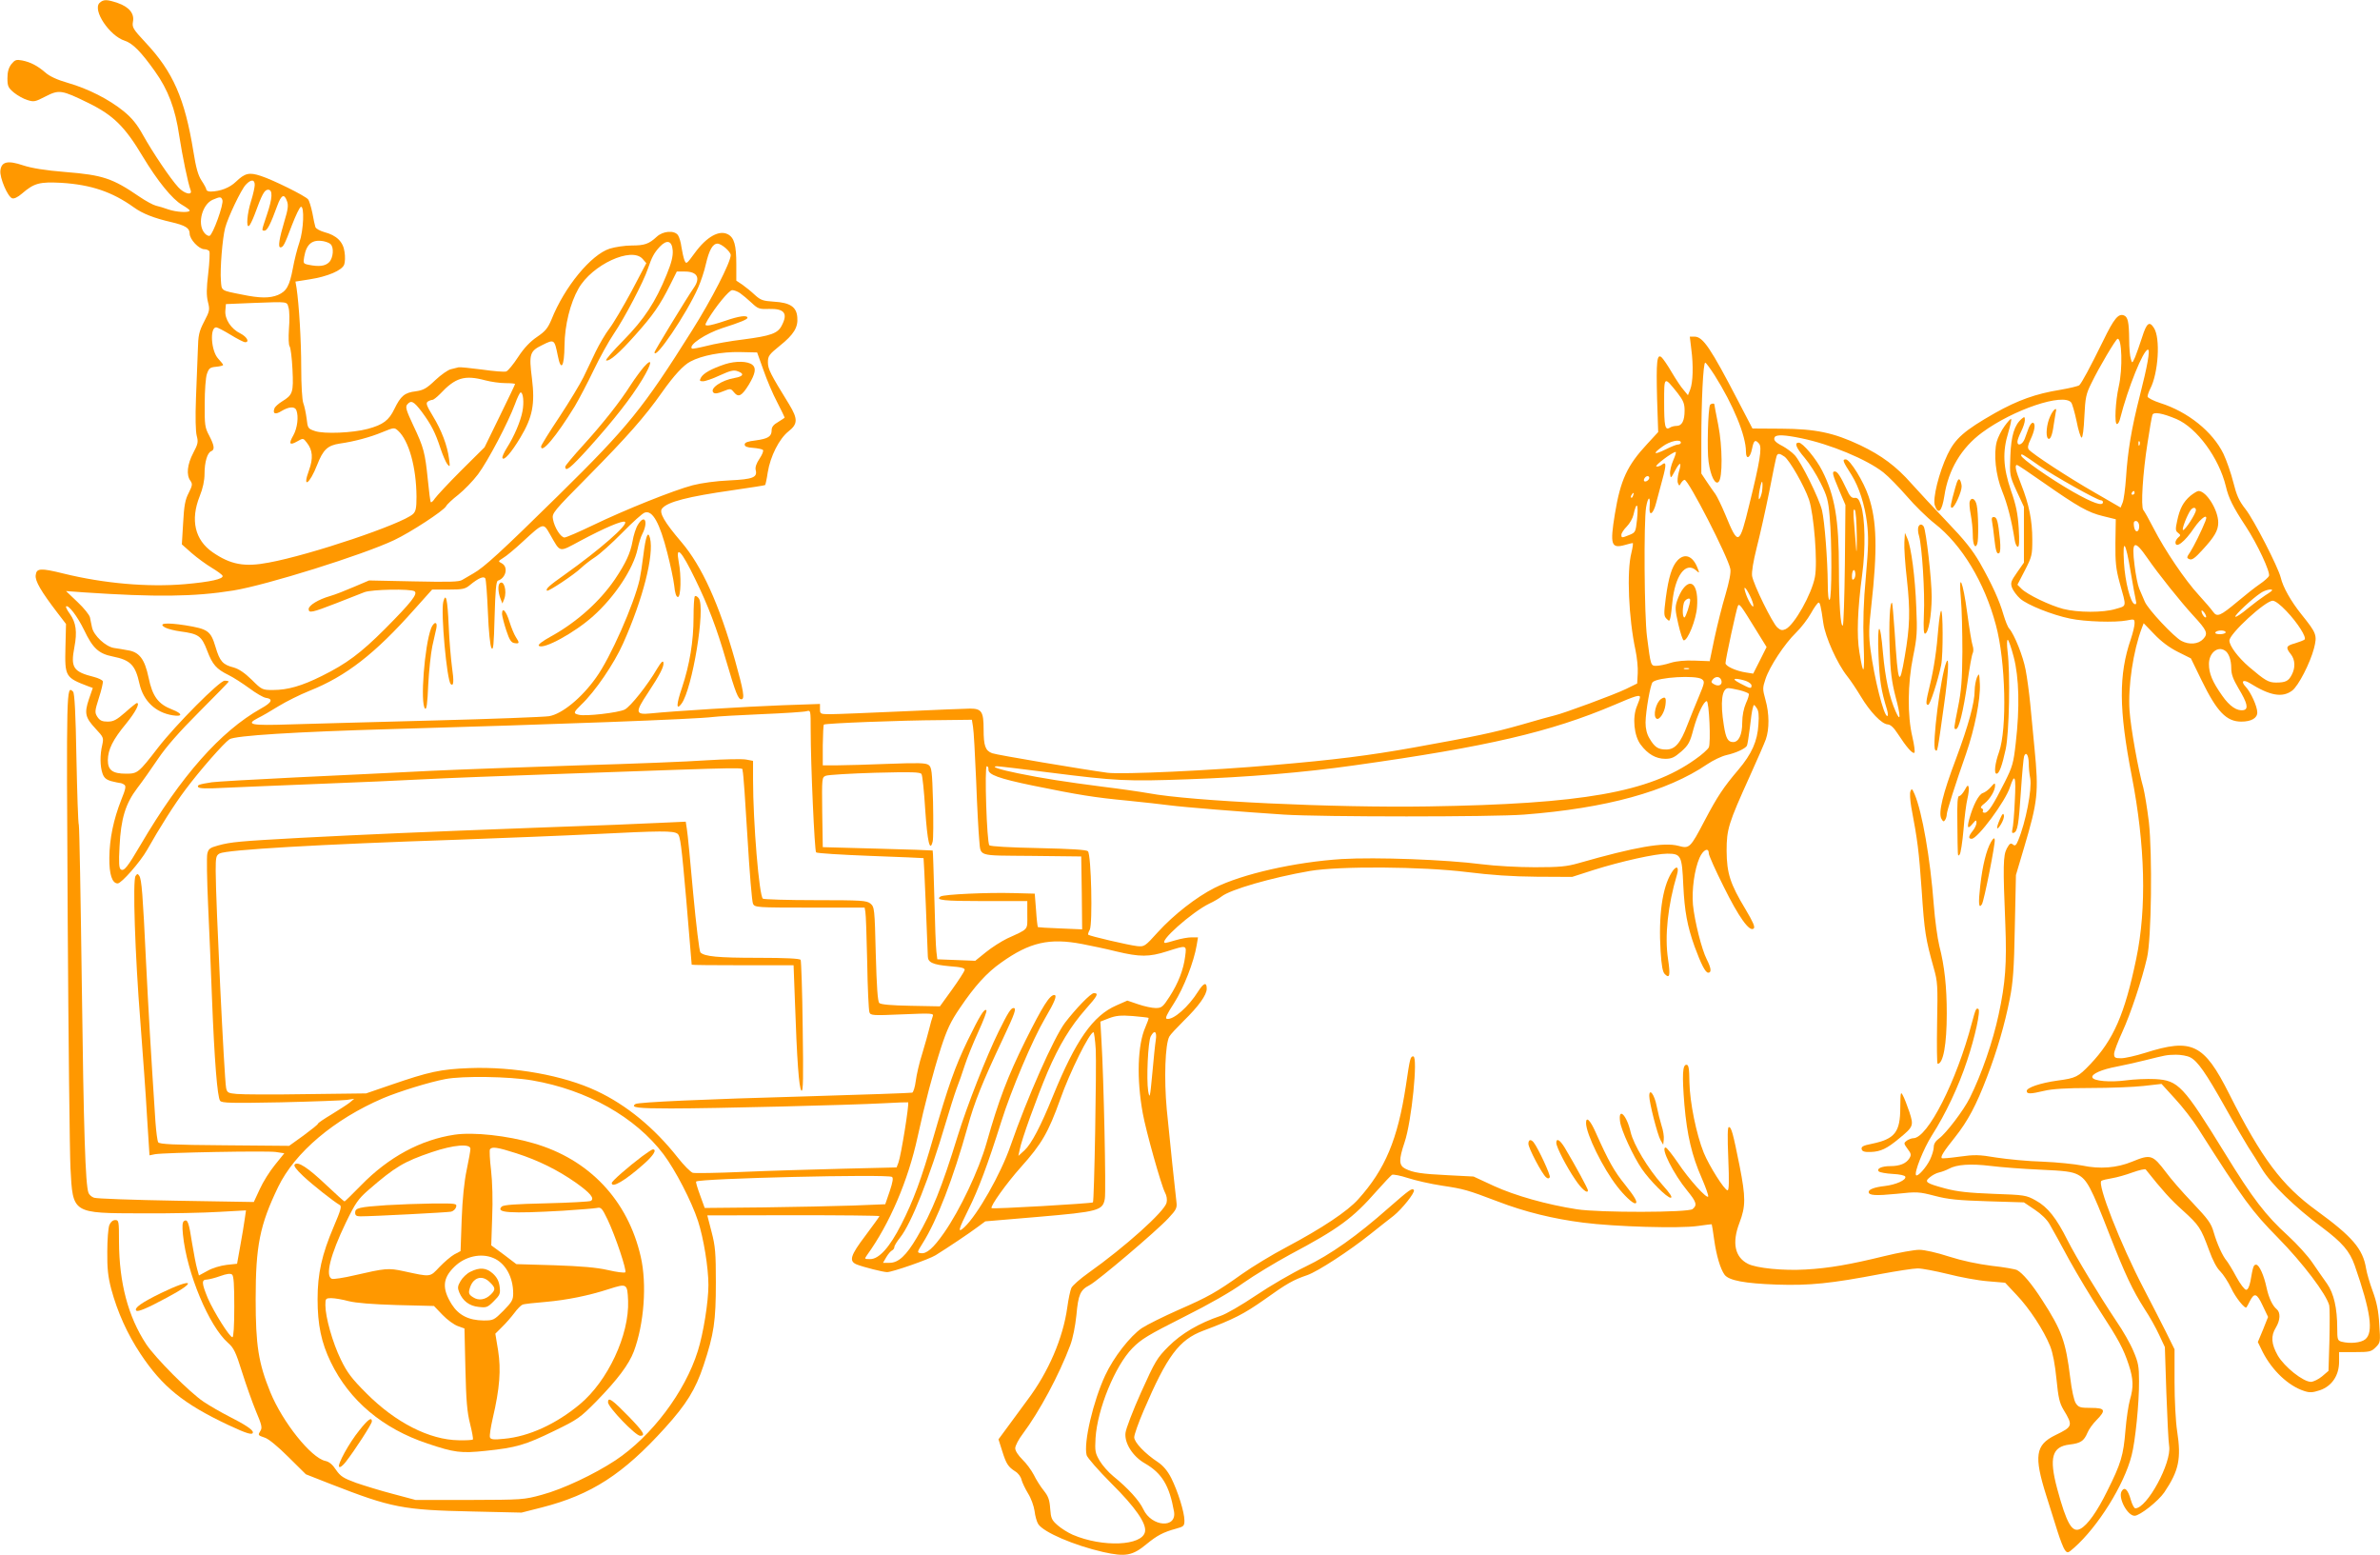 <?xml version="1.0" standalone="no"?>
<!DOCTYPE svg PUBLIC "-//W3C//DTD SVG 20010904//EN"
 "http://www.w3.org/TR/2001/REC-SVG-20010904/DTD/svg10.dtd">
<svg version="1.0" xmlns="http://www.w3.org/2000/svg"
 width="1280pt" height="836pt" viewBox="0 0 1280 836"
 preserveAspectRatio="xMidYMid meet">
<g transform="translate(0,836) scale(0.1,-0.1)"
fill="#ff9800" stroke="none">
<path d="M535 8344 c-38 -39 54 -177 136 -203 43 -14 88 -60 162 -164 71 -99
110 -202 131 -347 17 -110 47 -255 61 -292 12 -31 -33 -21 -66 15 -41 44 -137
186 -190 281 -32 58 -60 92 -104 128 -79 64 -191 121 -299 152 -59 17 -100 36
-122 56 -43 37 -80 56 -125 65 -32 6 -39 3 -58 -20 -15 -20 -21 -42 -21 -76 0
-42 4 -51 35 -77 20 -16 52 -34 73 -40 34 -11 42 -9 96 19 74 38 87 36 232
-35 134 -66 196 -127 292 -288 79 -131 159 -230 212 -260 22 -13 40 -26 40
-30 0 -13 -72 -9 -115 6 -22 8 -52 17 -66 20 -14 3 -55 25 -90 49 -143 98
-196 116 -396 132 -112 9 -183 21 -229 36 -83 28 -117 20 -122 -29 -4 -38 39
-139 63 -148 10 -4 30 5 53 25 66 57 95 64 212 58 159 -10 273 -48 390 -132
47 -34 109 -58 200 -79 77 -18 100 -32 100 -62 0 -31 50 -84 79 -84 11 0 23
-5 27 -11 3 -6 1 -59 -6 -118 -10 -83 -10 -119 -2 -153 11 -43 10 -50 -20
-107 -28 -54 -32 -73 -34 -154 -2 -50 -6 -166 -10 -257 -4 -105 -2 -179 4
-203 9 -33 7 -44 -19 -93 -32 -61 -38 -118 -15 -149 12 -17 11 -25 -9 -65 -19
-36 -25 -68 -30 -161 l-7 -116 53 -47 c30 -26 78 -61 108 -79 30 -18 56 -37
58 -43 6 -17 -66 -33 -203 -45 -200 -17 -436 4 -652 57 -125 31 -146 29 -150
-9 -4 -31 29 -87 117 -202 l46 -60 -3 -124 c-4 -160 -1 -164 125 -212 l22 -8
-21 -61 c-25 -75 -20 -98 37 -159 42 -45 43 -48 35 -86 -13 -54 -12 -115 1
-153 8 -24 20 -34 47 -42 21 -5 42 -10 47 -10 6 0 16 -4 23 -9 11 -7 8 -23
-16 -82 -41 -104 -63 -208 -64 -311 -1 -89 15 -138 45 -138 20 0 121 115 158
180 66 117 147 246 207 325 76 102 206 250 236 270 30 20 353 40 876 55 877
25 1634 53 1725 65 22 3 139 10 260 15 121 5 230 12 243 16 22 6 22 6 22 -102
0 -186 21 -649 29 -657 5 -5 136 -13 292 -19 156 -6 285 -11 286 -12 2 -2 22
-477 23 -528 0 -33 28 -45 115 -53 67 -5 85 -10 83 -21 -2 -8 -32 -55 -68
-105 l-65 -90 -157 3 c-107 2 -161 7 -169 15 -9 9 -14 87 -19 264 -6 246 -7
252 -29 271 -21 16 -46 18 -295 18 -149 0 -277 4 -283 8 -20 13 -53 409 -53
641 l0 100 -37 7 c-21 4 -116 2 -213 -4 -96 -7 -402 -19 -680 -27 -278 -9
-642 -22 -810 -30 -168 -9 -492 -24 -720 -35 -228 -11 -431 -23 -450 -26 -70
-11 -81 -15 -74 -26 5 -8 46 -9 138 -4 72 3 300 13 506 21 206 8 463 19 570
25 107 6 452 19 765 30 1049 37 941 35 949 15 4 -10 15 -171 26 -357 11 -186
24 -347 30 -358 10 -19 21 -20 305 -20 l295 0 4 -22 c3 -13 7 -135 10 -273 2
-137 8 -258 12 -268 6 -17 18 -18 177 -11 165 7 170 6 163 -12 -4 -10 -12 -39
-18 -64 -6 -25 -23 -85 -38 -135 -16 -49 -31 -116 -35 -148 -4 -32 -13 -60
-19 -62 -6 -2 -263 -11 -571 -20 -544 -15 -901 -31 -917 -41 -30 -19 12 -24
190 -24 231 0 958 18 1145 28 71 4 130 6 131 5 7 -8 -38 -286 -52 -324 l-10
-26 -289 -7 c-158 -4 -400 -11 -537 -17 -137 -6 -258 -8 -270 -5 -12 4 -48 40
-81 82 -126 160 -276 283 -436 358 -178 84 -446 132 -684 123 -155 -6 -216
-19 -425 -91 l-131 -45 -322 -4 c-177 -3 -345 -2 -374 1 -46 4 -52 7 -57 33
-10 50 -56 1012 -56 1166 0 74 2 83 21 94 38 20 530 49 1279 74 245 9 576 22
735 30 359 18 426 19 449 2 15 -11 21 -62 47 -357 16 -190 29 -346 29 -347 0
-2 123 -3 274 -3 l274 0 7 -187 c11 -324 22 -474 35 -487 10 -8 11 66 7 340
-2 194 -8 357 -11 363 -5 7 -79 11 -229 11 -217 0 -288 7 -310 29 -6 6 -23
147 -39 318 -15 169 -30 325 -34 346 l-6 39 -132 -6 c-72 -4 -369 -16 -661
-26 -640 -24 -911 -36 -1280 -55 -328 -18 -373 -22 -442 -41 -44 -12 -52 -18
-58 -44 -4 -16 -2 -139 4 -272 6 -134 16 -360 21 -503 13 -335 29 -536 44
-554 9 -12 62 -13 326 -8 173 4 333 10 355 13 l40 6 -25 -21 c-14 -11 -58 -39
-97 -63 -40 -24 -73 -46 -73 -50 0 -4 -35 -32 -77 -63 l-78 -56 -348 3 c-277
2 -349 6 -356 16 -5 8 -11 57 -15 110 -26 397 -37 588 -51 867 -17 357 -23
436 -36 456 -8 12 -11 12 -20 -1 -16 -23 -3 -422 26 -785 13 -171 30 -401 36
-513 l13 -204 30 6 c53 9 600 19 649 12 l46 -7 -50 -62 c-28 -34 -65 -93 -82
-131 l-32 -69 -418 7 c-229 4 -428 11 -441 16 -13 4 -26 16 -30 26 -17 44 -26
337 -36 1119 -6 462 -13 848 -16 859 -4 10 -9 173 -13 362 -4 239 -10 347 -18
355 -36 36 -36 32 -29 -1210 4 -663 11 -1271 15 -1351 13 -247 7 -243 386
-244 149 -1 335 3 414 8 l144 8 -7 -48 c-4 -27 -14 -92 -24 -144 l-17 -95 -56
-6 c-33 -4 -77 -17 -103 -32 l-46 -25 -10 36 c-6 21 -18 83 -27 138 -17 111
-24 131 -43 119 -9 -6 -11 -26 -6 -74 21 -207 140 -491 242 -581 31 -27 42
-49 76 -158 22 -70 56 -165 75 -211 29 -68 34 -87 25 -102 -16 -26 -16 -26 22
-39 20 -6 71 -48 127 -104 l94 -93 135 -53 c326 -127 386 -139 760 -147 l265
-6 110 28 c265 68 436 178 662 428 114 126 164 206 207 336 56 169 66 237 66
446 0 158 -3 195 -23 271 l-23 89 463 1 c255 0 463 -2 463 -5 0 -2 -34 -49
-75 -104 -82 -108 -91 -138 -47 -156 36 -14 142 -41 163 -41 28 0 226 69 261
91 66 41 184 120 225 151 l42 31 283 24 c327 28 349 34 360 98 7 40 -6 651
-18 846 l-6 106 46 18 c37 14 63 17 128 12 44 -4 83 -8 85 -10 2 -2 -6 -25
-17 -50 -42 -95 -48 -277 -14 -463 17 -95 98 -383 119 -425 10 -18 13 -39 9
-56 -12 -48 -224 -238 -420 -377 -45 -32 -86 -68 -92 -81 -6 -13 -16 -60 -22
-105 -23 -165 -101 -347 -214 -497 -40 -54 -91 -124 -114 -155 l-42 -57 20
-63 c22 -70 32 -85 71 -110 15 -9 30 -29 33 -45 4 -15 20 -48 35 -73 16 -25
31 -67 35 -94 3 -27 12 -59 20 -71 29 -44 192 -114 349 -150 121 -27 158 -20
235 44 55 45 89 63 155 81 44 12 47 15 47 45 0 44 -35 156 -71 228 -20 39 -43
66 -71 85 -70 46 -128 107 -128 134 0 14 23 79 51 144 126 294 190 380 320
429 165 62 219 90 330 168 120 86 154 105 230 131 57 20 226 130 341 222 48
38 103 82 123 97 45 36 117 126 109 138 -8 14 -24 2 -135 -95 -172 -152 -313
-252 -449 -317 -69 -33 -188 -102 -265 -154 -77 -52 -162 -101 -190 -110 -116
-39 -211 -95 -280 -164 -63 -63 -72 -79 -148 -247 -44 -98 -82 -197 -84 -219
-6 -54 39 -126 104 -163 92 -53 132 -119 157 -259 16 -93 -121 -83 -165 12
-22 47 -82 113 -162 178 -26 21 -59 59 -73 83 -24 41 -26 52 -22 122 10 156
105 388 198 483 48 49 85 71 275 167 140 70 257 137 322 184 57 40 169 108
250 152 262 139 339 196 466 341 39 44 76 83 83 88 7 4 46 -4 86 -17 40 -13
123 -32 183 -41 120 -18 136 -23 300 -85 145 -56 301 -94 460 -114 171 -22
518 -32 615 -18 41 6 75 10 76 9 1 -1 7 -38 13 -82 12 -87 34 -159 56 -189 23
-31 109 -47 280 -53 178 -6 293 6 560 57 86 16 176 30 199 30 23 0 95 -14 161
-30 66 -17 163 -35 215 -39 l94 -8 61 -65 c69 -72 147 -191 181 -276 15 -38
26 -98 34 -177 10 -100 16 -128 38 -165 52 -86 50 -91 -45 -137 -106 -52 -115
-112 -48 -324 20 -63 47 -150 61 -194 14 -44 31 -88 39 -99 14 -18 16 -18 50
12 128 113 269 338 309 496 20 75 41 284 40 401 0 78 -4 99 -30 160 -16 39
-57 111 -91 160 -94 141 -218 346 -264 437 -59 118 -106 178 -170 213 -52 29
-59 30 -229 36 -133 5 -194 12 -255 28 -108 29 -117 36 -86 61 13 11 35 23 50
26 14 3 38 12 53 20 42 23 116 28 224 15 55 -7 174 -16 265 -20 137 -6 173
-11 204 -27 49 -26 71 -66 171 -324 85 -216 122 -295 189 -400 26 -39 60 -100
77 -137 l31 -66 8 -246 c5 -135 11 -264 15 -286 14 -90 -119 -335 -182 -335
-6 0 -17 20 -24 45 -16 57 -34 74 -50 46 -19 -36 32 -131 70 -131 28 0 127 78
160 126 78 116 92 180 69 329 -8 50 -14 169 -14 265 l0 175 -47 95 c-26 52
-79 155 -117 228 -128 245 -254 568 -229 583 6 4 32 10 57 14 25 4 75 18 110
31 36 13 68 20 71 16 91 -114 132 -160 199 -220 89 -81 97 -93 142 -215 19
-53 41 -95 60 -113 16 -16 42 -56 58 -89 24 -52 76 -116 83 -104 2 2 10 17 18
33 24 47 38 43 69 -24 l29 -61 -27 -68 -28 -67 27 -55 c51 -99 138 -181 222
-208 30 -10 45 -9 85 4 64 22 103 79 103 154 l0 51 85 0 c79 0 88 2 112 26 25
25 26 28 19 124 -4 72 -14 120 -35 177 -16 43 -32 98 -36 123 -17 105 -74 171
-265 310 -189 137 -296 281 -472 630 -135 268 -199 299 -451 219 -51 -16 -109
-29 -129 -29 -33 0 -38 3 -38 24 0 12 20 65 44 117 44 96 106 281 133 399 24
102 29 558 10 730 -9 74 -23 158 -30 185 -27 93 -68 324 -74 414 -9 131 20
322 66 444 l10 26 57 -59 c38 -40 81 -72 127 -95 l70 -35 58 -119 c82 -168
133 -221 213 -221 54 0 86 19 86 49 0 33 -35 109 -62 138 -28 29 -15 42 20 21
110 -69 177 -81 230 -41 33 25 96 147 117 227 18 71 14 81 -67 182 -57 71
-100 147 -112 199 -14 56 -144 310 -189 367 -36 46 -48 74 -66 145 -12 48 -36
117 -53 153 -58 119 -191 226 -340 273 -37 12 -68 28 -68 35 0 7 6 25 14 41
44 84 56 274 20 328 -24 38 -39 27 -63 -49 -13 -40 -30 -89 -38 -108 -16 -35
-16 -35 -23 -10 -5 14 -9 61 -9 105 -1 93 -7 121 -28 129 -30 12 -54 -17 -112
-137 -71 -144 -114 -224 -128 -238 -5 -5 -51 -16 -103 -25 -131 -21 -228 -56
-351 -125 -165 -94 -214 -137 -255 -223 -46 -96 -81 -238 -68 -274 18 -52 38
-32 51 51 21 141 92 260 204 342 167 123 435 213 478 161 6 -7 19 -53 29 -100
9 -48 22 -88 27 -89 6 -1 12 45 15 113 5 103 9 122 38 180 42 87 130 234 140
238 24 8 29 -160 7 -256 -18 -80 -24 -201 -10 -202 6 -1 14 13 18 32 41 161
124 368 149 368 13 0 -3 -88 -43 -245 -46 -180 -66 -302 -75 -444 -4 -58 -12
-118 -18 -133 l-11 -27 -140 81 c-140 80 -334 207 -354 231 -7 10 -5 24 9 53
23 48 29 86 14 91 -6 2 -16 -10 -23 -27 -6 -16 -16 -43 -22 -60 -12 -31 -39
-41 -39 -15 0 9 9 33 20 55 11 22 20 49 20 61 0 18 -2 20 -16 8 -40 -33 -58
-92 -62 -200 -4 -105 -4 -106 34 -190 l39 -84 0 -150 0 -150 -37 -53 c-33 -47
-36 -56 -27 -82 6 -16 26 -43 44 -59 39 -34 171 -87 268 -107 80 -17 243 -22
305 -10 40 8 42 8 42 -16 0 -14 -9 -51 -20 -84 -66 -192 -65 -377 5 -737 72
-371 81 -710 24 -982 -62 -298 -122 -436 -248 -568 -64 -67 -76 -74 -175 -87
-93 -13 -166 -38 -166 -56 0 -17 19 -17 95 1 41 10 119 15 248 15 103 0 231 5
285 11 l97 11 72 -79 c40 -43 96 -115 125 -161 245 -385 289 -445 429 -587
133 -135 261 -304 276 -364 3 -13 3 -97 1 -188 l-5 -164 -34 -29 c-19 -16 -46
-29 -60 -30 -42 0 -143 80 -179 142 -35 62 -38 105 -10 150 24 40 26 81 4 99
-22 18 -42 60 -54 115 -14 67 -40 124 -56 124 -14 0 -17 -9 -31 -90 -6 -29
-14 -45 -23 -45 -8 0 -32 31 -53 70 -20 38 -44 76 -51 85 -22 25 -52 91 -70
153 -14 50 -30 71 -115 161 -55 57 -118 130 -142 163 -72 95 -82 98 -182 57
-82 -34 -174 -41 -268 -21 -41 8 -137 18 -214 21 -77 2 -189 13 -248 22 -94
16 -119 16 -198 5 -50 -7 -93 -11 -96 -8 -7 8 10 36 71 112 69 87 114 171 172
323 55 144 96 284 123 422 17 85 23 157 27 385 l6 280 43 145 c75 252 80 298
57 535 -7 72 -17 180 -23 240 -6 61 -17 143 -25 184 -13 71 -60 189 -88 221
-8 8 -21 42 -31 75 -22 77 -62 164 -127 279 -40 69 -82 122 -178 222 -69 72
-154 164 -190 204 -81 92 -160 151 -275 206 -144 68 -241 88 -425 89 l-155 1
-75 144 c-150 289 -191 350 -237 350 l-25 0 8 -67 c12 -89 9 -180 -6 -218
l-12 -30 -23 28 c-14 15 -42 58 -64 95 -22 38 -47 74 -55 81 -25 21 -29 -23
-24 -222 l6 -180 -59 -64 c-108 -116 -144 -194 -174 -377 -27 -166 -20 -187
55 -166 19 6 38 10 41 10 3 0 0 -23 -7 -52 -26 -99 -15 -353 22 -524 8 -38 14
-95 12 -124 l-3 -55 -59 -29 c-61 -30 -340 -133 -386 -143 -14 -3 -94 -25
-179 -50 -152 -43 -238 -61 -576 -122 -240 -43 -429 -67 -761 -95 -328 -29
-811 -51 -888 -41 -126 17 -597 96 -620 105 -37 14 -46 40 -46 129 0 95 -11
111 -73 111 -23 0 -188 -7 -367 -15 -179 -8 -351 -15 -382 -15 -57 0 -58 1
-58 28 l0 27 -202 -7 c-191 -7 -583 -31 -710 -44 -81 -8 -83 6 -15 108 68 103
89 145 85 166 -3 12 -13 1 -33 -32 -53 -91 -144 -205 -175 -221 -33 -17 -213
-38 -248 -28 -30 7 -28 13 14 54 75 71 177 221 225 329 107 239 167 476 145
566 -11 44 -23 13 -36 -92 -6 -49 -15 -107 -20 -130 -30 -132 -157 -421 -234
-527 -77 -109 -184 -197 -254 -208 -26 -4 -306 -15 -622 -23 -316 -8 -663 -18
-771 -21 -210 -7 -240 -1 -172 34 21 10 71 39 111 64 41 25 115 62 165 82 199
79 355 201 566 439 l95 106 87 0 c77 0 91 3 116 24 45 37 74 50 83 36 4 -6 10
-88 14 -182 4 -103 12 -179 19 -192 10 -17 13 14 17 168 4 140 8 190 18 194
43 14 57 73 21 93 -21 11 -21 11 7 29 16 9 64 49 106 88 112 103 110 102 146
39 58 -101 45 -98 163 -35 129 69 227 111 240 102 21 -13 -136 -150 -323 -283
-85 -60 -105 -78 -96 -87 7 -6 147 87 183 122 17 16 50 42 75 58 25 16 91 75
146 131 56 57 110 106 122 109 41 14 80 -55 121 -217 16 -62 33 -141 37 -175
4 -42 11 -62 20 -62 16 0 19 115 4 190 -17 93 15 59 89 -94 69 -141 116 -264
166 -437 52 -177 65 -209 82 -209 20 0 12 46 -34 210 -85 301 -178 506 -288
635 -93 109 -122 160 -104 181 29 36 140 64 378 98 95 14 175 26 176 28 2 2 9
33 14 68 14 87 62 181 111 220 51 40 52 67 4 146 -101 164 -114 189 -114 226
0 34 6 42 64 89 75 60 99 99 94 153 -4 56 -39 79 -126 84 -59 4 -71 8 -102 36
-19 18 -50 43 -67 55 l-33 22 0 88 c0 102 -11 143 -45 161 -47 25 -115 -13
-179 -101 -44 -60 -45 -61 -55 -38 -5 13 -12 45 -16 70 -3 26 -12 55 -19 65
-20 27 -81 22 -114 -9 -42 -39 -66 -47 -135 -47 -36 0 -89 -8 -118 -17 -100
-32 -243 -205 -313 -381 -20 -47 -33 -63 -77 -93 -37 -25 -70 -59 -102 -108
-26 -40 -55 -75 -64 -78 -9 -4 -68 1 -131 10 -63 8 -119 14 -126 12 -6 -2 -24
-6 -40 -10 -16 -3 -54 -30 -85 -59 -47 -45 -64 -54 -105 -60 -60 -7 -81 -25
-115 -95 -29 -61 -61 -85 -143 -107 -82 -22 -235 -28 -283 -12 -39 13 -40 15
-46 68 -4 30 -12 68 -18 83 -6 17 -11 95 -11 190 0 149 -12 340 -25 428 l-6
35 76 12 c97 15 174 48 186 79 5 13 6 44 2 68 -7 55 -43 90 -109 107 -24 7
-46 19 -48 28 -3 8 -10 42 -16 75 -7 33 -17 66 -23 73 -15 19 -189 105 -254
126 -63 21 -86 15 -134 -31 -34 -33 -85 -52 -136 -53 -13 0 -23 5 -23 10 0 6
-12 28 -26 49 -19 29 -30 69 -44 157 -46 283 -109 428 -258 586 -67 72 -72 81
-67 111 9 44 -21 80 -82 101 -59 20 -77 20 -98 0z m835 -978 c0 -13 -9 -53
-20 -88 -21 -66 -27 -143 -11 -133 5 3 19 31 31 63 39 107 52 132 72 132 26 0
24 -45 -7 -136 -29 -87 -29 -84 -12 -84 14 0 32 34 68 133 22 61 38 68 53 24
8 -21 4 -46 -14 -105 -28 -94 -36 -142 -22 -142 15 0 22 13 62 119 20 52 41
96 48 99 20 6 15 -126 -8 -192 -11 -32 -27 -94 -35 -139 -18 -95 -34 -123 -80
-143 -44 -18 -97 -18 -193 2 -116 23 -110 19 -114 77 -5 61 8 225 23 282 15
57 86 206 111 232 28 30 48 29 48 -1z m-174 -81 c9 -21 -52 -189 -69 -193 -9
-2 -22 7 -31 20 -35 50 -7 150 48 174 40 17 45 17 52 -1z m581 -237 c20 -16
16 -75 -7 -98 -21 -21 -54 -25 -109 -14 -30 6 -31 8 -25 43 12 70 44 95 104
84 14 -3 31 -9 37 -15z m1841 -35 c2 -31 -7 -67 -32 -128 -60 -148 -121 -241
-233 -355 -57 -58 -99 -106 -93 -108 18 -6 70 39 157 137 94 105 132 159 187
269 l36 72 43 0 c67 0 86 -34 48 -88 -40 -58 -211 -339 -211 -346 0 -48 173
207 235 348 14 32 33 88 41 125 18 77 37 111 63 111 21 0 71 -43 71 -62 -1
-39 -102 -237 -210 -408 -261 -415 -341 -514 -714 -881 -313 -308 -403 -390
-460 -422 -21 -12 -48 -28 -60 -35 -16 -11 -72 -12 -261 -8 l-240 5 -80 -34
c-44 -19 -102 -42 -130 -50 -63 -18 -115 -50 -115 -70 0 -23 18 -19 147 31 65
25 134 52 153 60 40 15 247 19 269 5 20 -13 -16 -59 -158 -202 -132 -132 -208
-188 -339 -253 -108 -54 -184 -76 -264 -76 -57 0 -60 1 -114 55 -38 37 -69 58
-97 66 -59 15 -75 33 -98 111 -26 86 -40 96 -163 116 -103 16 -151 11 -106
-13 14 -7 50 -16 80 -20 98 -13 114 -24 144 -103 29 -76 49 -99 116 -132 25
-12 74 -44 110 -70 36 -27 76 -50 89 -52 42 -6 34 -25 -26 -58 -217 -122 -430
-363 -646 -731 -71 -121 -90 -145 -107 -134 -10 6 -12 35 -7 124 7 149 32 230
95 313 27 35 77 106 112 158 44 65 113 144 222 253 87 87 158 160 158 162 0 3
-10 5 -22 5 -27 0 -263 -237 -358 -360 -105 -136 -110 -140 -172 -140 -73 0
-98 19 -98 73 1 57 26 109 99 197 51 63 75 110 57 110 -3 0 -31 -22 -62 -50
-47 -41 -64 -50 -95 -50 -30 0 -42 6 -55 25 -15 24 -15 30 8 103 14 42 23 83
21 89 -3 7 -24 17 -47 23 -112 28 -127 50 -106 160 16 83 9 132 -24 179 -14
19 -23 37 -21 40 12 12 61 -52 97 -126 47 -99 79 -128 155 -143 95 -19 121
-46 143 -146 21 -93 86 -155 178 -170 56 -9 55 9 -2 31 -75 29 -106 70 -127
172 -21 100 -50 138 -114 147 -19 4 -52 9 -72 12 -45 7 -109 67 -118 110 -3
16 -9 40 -11 54 -3 14 -33 51 -67 83 l-62 59 95 -7 c387 -26 594 -24 805 10
178 29 696 191 865 271 89 42 266 158 279 182 5 10 35 38 66 62 31 25 79 74
106 110 53 71 162 278 199 378 12 34 26 62 30 62 14 0 19 -54 10 -101 -10 -54
-45 -136 -84 -197 -15 -24 -26 -48 -24 -54 7 -19 48 28 97 110 65 108 79 180
62 316 -17 133 -12 148 56 181 64 32 65 31 83 -58 17 -87 35 -60 36 56 1 108
31 228 75 305 73 129 286 227 345 160 l20 -23 -80 -152 c-45 -83 -98 -173
-119 -200 -20 -26 -53 -82 -73 -123 -20 -41 -49 -104 -66 -138 -17 -35 -75
-131 -129 -213 -55 -82 -99 -154 -99 -159 0 -44 82 54 181 215 23 39 69 126
102 195 33 69 82 157 108 195 58 85 161 282 183 349 22 64 33 85 64 119 39 41
66 33 70 -20z m362 -229 c14 -10 42 -33 62 -52 34 -32 41 -35 94 -33 83 2 103
-24 68 -90 -21 -42 -60 -55 -205 -74 -68 -8 -158 -24 -199 -35 -41 -10 -76
-17 -79 -14 -19 19 73 80 164 110 95 30 135 47 135 55 0 16 -45 10 -120 -16
-40 -14 -82 -25 -92 -25 -18 0 -18 1 -2 30 43 72 115 160 132 160 10 0 29 -7
42 -16z m-2428 -79 c5 -16 6 -67 2 -113 -3 -48 -2 -88 4 -95 5 -7 12 -62 15
-123 6 -125 2 -137 -57 -173 -19 -12 -37 -28 -40 -37 -11 -29 5 -35 38 -14 40
24 72 26 80 4 13 -34 5 -96 -16 -134 -27 -47 -21 -57 21 -33 31 18 32 18 51
-7 32 -40 35 -84 12 -148 -38 -103 3 -76 44 29 32 82 56 104 121 114 78 11
164 34 231 62 61 25 63 25 83 7 58 -53 98 -196 99 -355 0 -62 -4 -79 -19 -93
-60 -54 -552 -220 -776 -261 -130 -25 -205 -11 -302 56 -95 66 -120 173 -69
301 17 42 26 84 26 120 0 63 15 114 36 122 20 8 17 30 -11 84 -23 43 -25 57
-24 172 0 69 5 141 12 160 11 31 17 35 50 38 20 2 37 6 37 10 0 3 -12 18 -26
33 -39 41 -47 169 -11 169 6 0 41 -18 77 -40 36 -22 71 -40 78 -40 26 0 10 29
-25 47 -50 24 -85 77 -81 123 l3 35 145 6 c195 7 182 9 192 -26z m2554 -335
c18 -52 51 -130 74 -173 22 -43 40 -80 40 -82 0 -2 -16 -12 -35 -24 -25 -14
-35 -27 -35 -44 0 -34 -19 -46 -86 -55 -42 -5 -59 -11 -59 -22 0 -11 13 -16
45 -18 25 -2 49 -7 53 -11 5 -5 -4 -26 -18 -47 -17 -25 -24 -46 -21 -60 11
-41 -14 -51 -141 -57 -71 -3 -150 -14 -197 -26 -103 -27 -365 -132 -537 -215
-75 -36 -144 -66 -153 -66 -20 0 -54 53 -62 98 -6 33 -1 39 193 235 205 208
301 316 393 447 65 92 116 147 153 166 61 33 170 53 266 51 l93 -2 34 -95z
m5115 -27 c101 -160 169 -326 169 -411 0 -47 23 -36 33 16 9 45 17 51 38 26
16 -20 5 -93 -53 -327 -54 -222 -59 -224 -129 -54 -20 48 -44 97 -53 110 -9
12 -30 42 -46 66 l-30 45 0 176 c0 212 10 420 21 420 4 0 26 -30 50 -67z
m-6611 -28 c30 -8 79 -15 108 -15 28 0 52 -2 52 -5 0 -3 -37 -80 -82 -172
l-82 -168 -126 -125 c-69 -69 -132 -137 -141 -150 -9 -14 -19 -23 -22 -20 -3
3 -10 57 -16 120 -15 147 -22 174 -78 292 -38 81 -44 100 -33 113 21 25 35 18
79 -40 50 -68 72 -110 100 -196 12 -36 29 -75 37 -85 14 -17 15 -15 9 29 -9
71 -40 153 -87 230 -34 56 -39 70 -27 78 8 5 19 9 25 9 5 0 23 14 40 31 83 89
132 104 244 74z m6412 -68 c31 -40 38 -57 38 -94 0 -55 -14 -83 -43 -83 -12 0
-29 -4 -37 -10 -25 -15 -30 8 -30 139 0 140 -1 139 72 48z m2683 -140 c110
-47 229 -209 266 -362 15 -64 38 -110 107 -215 63 -96 133 -246 125 -267 -3
-7 -26 -28 -50 -44 -25 -17 -77 -58 -116 -91 -97 -81 -113 -88 -135 -57 -9 13
-44 54 -77 90 -73 79 -182 240 -243 359 -24 47 -49 91 -55 98 -14 18 -3 198
23 362 11 74 23 141 26 149 6 18 53 10 129 -22z m-2019 -103 c157 -32 354
-114 443 -184 28 -22 84 -80 126 -128 41 -48 109 -115 150 -147 146 -114 268
-316 329 -545 53 -194 61 -560 17 -684 -22 -61 -28 -116 -13 -116 14 0 30 44
49 132 19 90 25 405 10 526 -4 34 -4 62 1 62 4 0 19 -42 32 -92 29 -111 33
-273 11 -463 -12 -109 -18 -128 -59 -210 -62 -123 -89 -165 -108 -165 -8 0
-13 4 -10 9 4 5 0 12 -6 15 -9 3 -4 12 15 26 30 24 57 69 57 97 0 15 -4 13
-23 -9 -12 -14 -32 -29 -43 -32 -22 -7 -52 -64 -73 -140 -13 -49 -8 -56 18
-25 18 21 20 22 21 6 0 -11 -9 -30 -20 -44 -24 -30 -25 -43 -6 -43 32 0 182
202 206 278 26 79 33 59 26 -73 -3 -71 -9 -141 -13 -154 -4 -17 -2 -22 7 -19
21 7 27 43 39 227 6 93 14 177 17 185 10 27 24 7 25 -37 0 -23 3 -60 8 -82 10
-58 -24 -236 -65 -334 -11 -27 -17 -31 -28 -22 -12 10 -18 6 -33 -21 -20 -38
-21 -95 -8 -409 8 -209 1 -313 -36 -484 -31 -145 -92 -322 -155 -448 -33 -67
-128 -191 -165 -218 -19 -14 -29 -29 -29 -47 0 -14 -9 -44 -20 -67 -20 -42
-66 -93 -75 -84 -12 13 40 143 85 214 73 114 144 264 189 401 43 128 74 271
61 279 -12 7 -15 -1 -35 -75 -82 -313 -238 -620 -315 -620 -9 0 -24 -6 -35
-13 -17 -13 -17 -15 4 -44 20 -26 21 -33 10 -51 -17 -28 -52 -42 -102 -42 -48
0 -77 -14 -62 -29 6 -5 39 -11 74 -13 39 -2 66 -8 68 -15 6 -18 -51 -43 -110
-50 -55 -6 -87 -18 -87 -32 0 -19 38 -21 150 -10 111 12 121 11 206 -11 72
-19 126 -24 284 -29 l195 -6 58 -39 c35 -23 67 -54 81 -80 13 -22 60 -107 104
-189 45 -81 120 -206 167 -278 99 -152 125 -200 154 -288 25 -76 26 -120 6
-188 -8 -28 -19 -102 -24 -164 -11 -135 -24 -178 -98 -326 -54 -110 -106 -183
-144 -203 -45 -24 -74 27 -125 215 -45 168 -28 227 67 238 59 7 77 19 96 64 7
18 29 48 48 67 53 54 48 66 -30 66 -58 0 -66 3 -81 25 -10 15 -22 71 -30 137
-24 195 -45 254 -151 418 -56 87 -104 144 -135 161 -10 5 -71 16 -137 23 -77
10 -158 27 -230 50 -64 21 -131 36 -159 36 -26 0 -111 -15 -188 -34 -184 -45
-297 -65 -424 -72 -118 -7 -264 7 -310 31 -70 36 -86 113 -45 220 34 89 34
137 1 305 -35 174 -44 210 -58 210 -7 0 -8 -50 -3 -170 5 -123 4 -170 -4 -170
-16 0 -99 131 -128 202 -40 99 -75 272 -77 378 -1 76 -4 95 -16 95 -21 0 -24
-54 -11 -215 14 -162 40 -274 93 -394 21 -49 37 -93 35 -99 -5 -17 -104 92
-163 181 -31 45 -60 82 -66 82 -29 0 42 -142 117 -233 49 -60 54 -77 28 -98
-22 -19 -501 -20 -623 -1 -161 25 -331 73 -445 125 l-110 51 -136 7 c-146 7
-189 14 -231 35 -35 18 -36 47 -4 142 38 111 73 462 47 462 -16 0 -18 -9 -40
-158 -44 -288 -111 -449 -256 -610 -58 -65 -195 -156 -385 -257 -80 -42 -188
-108 -240 -145 -139 -99 -182 -123 -342 -193 -79 -35 -168 -79 -197 -98 -63
-43 -152 -157 -197 -254 -65 -140 -117 -362 -100 -429 3 -13 64 -83 134 -153
128 -127 189 -215 180 -259 -15 -76 -228 -85 -389 -16 -25 11 -62 34 -81 51
-32 28 -36 37 -40 90 -3 46 -10 66 -35 97 -17 21 -41 59 -53 84 -13 25 -40 62
-61 82 -23 23 -39 47 -39 61 0 13 18 48 41 78 89 119 195 316 255 476 14 37
27 103 33 161 10 112 21 136 71 162 44 23 359 290 423 359 44 47 48 56 44 89
-7 58 -35 322 -52 497 -15 163 -9 351 14 392 5 10 40 47 76 83 81 79 125 140
125 174 0 37 -16 32 -45 -13 -53 -85 -135 -157 -170 -149 -10 2 0 24 39 84 52
81 107 222 122 312 l7 42 -35 0 c-19 0 -57 -7 -84 -15 -27 -8 -52 -15 -56 -15
-46 -1 143 167 237 212 22 10 51 27 65 38 47 37 267 101 475 137 160 27 603
24 845 -6 129 -16 242 -24 375 -25 l190 -1 115 37 c149 47 334 88 397 88 74 0
79 -10 86 -170 7 -140 21 -218 61 -330 35 -95 58 -140 73 -140 19 0 16 25 -8
72 -27 53 -65 204 -74 293 -7 81 8 190 35 252 19 44 50 59 50 25 0 -11 36 -91
80 -179 81 -164 140 -247 162 -225 8 8 -4 35 -45 104 -82 136 -100 192 -101
313 0 117 10 148 124 400 40 88 79 178 87 200 19 55 19 138 -2 212 -16 58 -16
64 0 112 22 67 103 190 164 249 27 26 63 73 81 105 17 31 36 57 41 57 7 0 12
-17 25 -110 11 -77 75 -218 128 -285 18 -22 51 -72 74 -110 49 -82 112 -148
144 -150 16 -1 33 -17 55 -51 46 -71 80 -110 89 -101 4 4 -1 42 -11 85 -27
113 -26 285 4 432 21 102 23 133 17 265 -6 161 -27 322 -48 370 l-13 30 -3
-50 c-2 -27 4 -119 14 -204 18 -166 16 -249 -12 -411 -29 -170 -36 -153 -54
129 -6 85 -12 156 -14 159 -12 11 -18 -108 -13 -247 4 -124 11 -176 31 -255
29 -107 29 -145 1 -81 -34 76 -56 180 -68 313 -15 182 -32 171 -24 -15 6 -133
13 -182 46 -290 5 -18 6 -33 1 -33 -19 0 -70 204 -90 356 -10 75 -10 115 4
235 34 304 30 458 -14 589 -27 81 -100 199 -123 200 -20 0 -17 -9 31 -84 40
-64 71 -160 83 -257 9 -76 8 -129 -6 -288 -13 -138 -16 -245 -12 -361 6 -169
-1 -183 -23 -46 -15 89 -10 229 15 416 19 139 16 308 -7 375 -10 31 -18 40
-34 38 -15 -2 -26 9 -42 45 -34 72 -50 97 -64 97 -17 0 -13 -15 25 -105 l32
-75 -3 -320 c-2 -176 -7 -324 -11 -328 -12 -12 -21 122 -21 302 0 269 -22 396
-90 530 -32 64 -105 151 -126 151 -25 0 -15 -27 32 -82 25 -29 63 -89 85 -134
35 -70 42 -94 49 -180 13 -138 12 -441 0 -449 -6 -4 -10 27 -10 87 -1 129 -17
336 -31 394 -15 64 -113 261 -147 297 -15 16 -44 37 -64 48 -41 21 -52 34 -43
49 9 14 54 12 141 -6z m-646 -24 c0 -5 -7 -10 -15 -10 -9 0 -38 -12 -66 -26
-65 -32 -74 -25 -18 15 40 30 99 42 99 21z m2467 -12 c-3 -8 -6 -5 -6 6 -1 11
2 17 5 13 3 -3 4 -12 1 -19z m-2508 -83 c-11 -25 -19 -58 -17 -73 3 -26 4 -25
26 16 28 53 38 49 21 -6 -6 -22 -9 -49 -5 -59 7 -17 8 -17 17 0 6 9 14 17 19
17 21 0 233 -413 246 -479 4 -19 -6 -69 -26 -138 -18 -59 -44 -164 -59 -233
l-26 -125 -80 3 c-52 2 -97 -2 -130 -12 -27 -9 -62 -16 -77 -16 -30 0 -30 -1
-50 155 -15 112 -18 621 -5 698 10 58 24 63 19 6 -6 -59 19 -47 35 17 7 27 23
84 34 127 22 80 21 99 -5 77 -9 -6 -21 -10 -28 -8 -11 4 87 78 104 78 4 0 -2
-20 -13 -45z m598 20 c28 -20 107 -158 132 -231 27 -81 47 -338 32 -416 -17
-92 -111 -259 -158 -281 -18 -8 -27 -6 -44 9 -27 24 -128 230 -136 277 -3 22
6 77 25 153 17 66 47 200 67 299 19 99 37 186 40 193 6 16 16 15 42 -3z m1373
-51 c80 -55 310 -184 329 -184 6 0 11 -4 11 -10 0 -24 -54 -5 -160 55 -124 71
-280 180 -280 196 0 12 4 10 100 -57z m20 -89 c186 -130 241 -161 320 -180
l69 -17 -2 -126 c-1 -106 3 -141 22 -212 39 -139 40 -126 -20 -144 -68 -21
-204 -20 -283 0 -72 19 -191 76 -224 108 l-22 22 40 77 c38 74 40 83 40 165 0
105 -18 191 -59 295 -31 78 -37 107 -23 107 4 0 68 -43 142 -95z m-2120 26 c0
-12 -20 -25 -27 -18 -7 7 6 27 18 27 5 0 9 -4 9 -9z m606 -77 c-4 -18 -10 -35
-15 -38 -4 -3 -3 21 3 52 6 31 12 49 14 39 2 -11 1 -34 -2 -53z m2004 -4 c0
-5 -5 -10 -11 -10 -5 0 -7 5 -4 10 3 6 8 10 11 10 2 0 4 -4 4 -10z m-2697 -15
c-3 -9 -8 -14 -10 -11 -3 3 -2 9 2 15 9 16 15 13 8 -4z m21 -130 c-7 -64 -8
-68 -40 -81 -42 -17 -44 -17 -44 1 0 8 13 28 29 44 16 16 32 45 36 63 17 77
28 61 19 -27z m1182 -83 c1 -70 -1 -104 -3 -77 -2 28 -7 89 -11 137 -6 61 -5
85 3 77 6 -6 10 -64 11 -137z m1519 48 c0 -32 -21 -37 -27 -6 -3 14 -3 28 0
31 12 11 27 -3 27 -25z m-46 -245 c12 -71 25 -141 28 -154 4 -16 2 -22 -7 -19
-22 7 -51 120 -57 223 -8 137 9 114 36 -50z m91 73 c57 -83 178 -234 245 -307
75 -81 82 -97 54 -127 -26 -28 -75 -32 -117 -10 -40 21 -180 170 -197 211 -8
19 -22 51 -30 70 -8 19 -19 75 -25 125 -17 134 -2 142 70 38z m-1579 -111 c-8
-8 -11 -4 -11 14 0 33 14 47 18 19 2 -12 -1 -27 -7 -33z m-561 -87 c11 -21 20
-47 20 -57 -1 -19 -32 33 -44 75 -11 35 2 26 24 -18z m2810 26 c0 -2 -17 -15
-37 -27 -20 -13 -63 -45 -96 -72 -32 -27 -61 -46 -65 -43 -6 7 91 98 137 128
23 16 61 24 61 14z m77 -112 c61 -64 110 -142 97 -153 -5 -4 -28 -13 -51 -20
-48 -13 -52 -22 -23 -58 24 -30 26 -73 5 -112 -17 -33 -33 -41 -84 -41 -41 0
-59 11 -145 84 -59 51 -106 113 -106 142 0 36 193 214 233 214 13 0 42 -22 74
-56z m-2856 -96 l60 -97 -36 -72 -36 -71 -38 6 c-54 8 -111 34 -111 50 0 21
60 298 67 309 8 13 15 3 94 -125z m2423 63 c-6 -6 -24 19 -24 34 1 6 7 1 15
-9 8 -11 12 -22 9 -25z m106 -81 c0 -5 -14 -10 -31 -10 -17 0 -28 4 -24 10 3
6 17 10 31 10 13 0 24 -4 24 -10z m-4 -98 c21 -13 34 -51 34 -94 0 -34 10 -60
40 -111 46 -76 54 -109 27 -115 -35 -7 -76 20 -116 78 -53 75 -71 119 -71 170
0 59 47 98 86 72z m-2883 -99 c-7 -2 -19 -2 -25 0 -7 3 -2 5 12 5 14 0 19 -2
13 -5z m70 -55 c16 -12 15 -19 -16 -93 -19 -44 -46 -113 -62 -153 -37 -98 -66
-132 -114 -132 -43 0 -62 12 -90 60 -14 23 -21 52 -21 85 1 63 26 205 38 217
27 27 234 39 265 16z m104 -4 c9 -24 -11 -38 -37 -24 -17 9 -19 14 -9 26 15
19 38 18 46 -2z m132 -5 c17 -6 31 -17 31 -25 0 -19 -7 -17 -60 11 -32 17 -39
24 -24 25 12 0 35 -5 53 -11z m-33 -50 c24 -6 46 -15 49 -19 3 -4 -4 -28 -15
-51 -12 -28 -20 -66 -20 -104 0 -66 -19 -105 -49 -105 -28 0 -39 20 -50 90
-20 124 -11 200 25 200 8 0 35 -5 60 -11z m-536 -38 c0 -5 -7 -26 -16 -47 -26
-61 -16 -161 20 -208 38 -51 82 -76 132 -76 34 0 49 7 86 39 39 35 47 49 66
122 22 79 55 149 71 149 13 0 23 -227 11 -249 -6 -11 -38 -40 -73 -64 -248
-177 -607 -240 -1437 -253 -504 -8 -1273 28 -1503 71 -45 8 -156 24 -247 35
-201 26 -324 45 -455 72 -99 20 -150 37 -113 38 10 0 138 -15 285 -34 357 -45
410 -48 743 -36 315 11 621 36 895 75 714 100 1053 179 1395 324 118 51 140
57 140 42z m637 -147 c-5 -89 -36 -158 -108 -243 -80 -94 -113 -144 -180 -271
-79 -151 -83 -154 -142 -138 -79 21 -233 -6 -537 -93 -63 -18 -101 -22 -235
-22 -89 0 -215 7 -285 16 -193 25 -568 39 -755 28 -249 -16 -534 -80 -683
-155 -99 -50 -220 -145 -304 -237 -71 -79 -74 -80 -113 -76 -45 5 -255 54
-262 61 -3 2 1 15 8 27 16 31 8 404 -10 422 -8 8 -88 13 -266 17 -152 3 -258
9 -264 15 -14 14 -27 425 -14 425 6 0 10 -8 9 -17 -2 -28 55 -49 239 -87 245
-50 330 -64 510 -81 88 -9 189 -20 225 -25 76 -10 387 -35 615 -50 206 -13
1123 -13 1291 0 442 34 770 124 986 271 31 21 77 43 103 49 50 11 100 34 110
50 3 5 10 49 16 97 5 48 12 97 16 107 5 20 6 20 20 0 11 -14 14 -38 10 -90z
m-4224 -12 c4 -20 11 -152 17 -292 5 -140 13 -280 16 -310 10 -99 -19 -89 282
-92 l267 -3 3 -196 2 -196 -117 5 c-65 2 -119 6 -121 7 -2 2 -7 43 -10 92 l-7
88 -115 3 c-141 4 -372 -7 -391 -18 -32 -20 15 -25 234 -25 l232 0 0 -75 c0
-83 10 -72 -108 -126 -31 -15 -83 -48 -115 -74 l-57 -46 -102 4 -102 4 -5 42
c-3 22 -8 153 -11 291 -4 137 -7 251 -9 252 -1 1 -135 6 -297 10 l-294 8 -3
188 c-2 187 -2 187 20 196 13 5 132 12 264 16 197 5 243 4 250 -7 5 -7 14 -93
20 -192 12 -174 25 -230 40 -171 4 15 4 111 2 213 -5 166 -7 187 -24 199 -15
11 -55 12 -214 6 -107 -4 -231 -8 -275 -8 l-80 0 0 107 c1 59 3 109 6 112 6 7
416 23 625 24 l171 2 6 -38z m588 -1168 c46 -9 129 -26 184 -40 126 -30 175
-30 272 1 107 34 105 35 97 -27 -9 -72 -37 -144 -84 -217 -36 -56 -43 -61 -75
-61 -19 0 -61 9 -93 20 l-59 20 -59 -26 c-126 -55 -218 -186 -341 -487 -65
-161 -116 -258 -153 -292 l-33 -30 7 33 c9 52 93 283 150 418 62 144 123 245
205 338 65 73 71 86 44 86 -17 0 -97 -83 -156 -160 -60 -81 -202 -401 -292
-660 -52 -151 -178 -373 -249 -439 -38 -35 -32 -13 23 97 52 104 103 239 176
471 53 169 168 441 235 555 53 90 67 126 50 126 -25 0 -63 -61 -154 -243 -97
-196 -145 -322 -210 -552 -42 -148 -143 -361 -229 -484 -58 -83 -94 -114 -125
-109 -21 3 -20 5 10 53 78 124 164 347 242 626 36 131 78 237 190 474 65 138
74 165 57 165 -14 0 -29 -23 -80 -126 -66 -134 -170 -399 -221 -564 -84 -273
-137 -405 -219 -544 -57 -97 -99 -136 -147 -136 l-35 0 18 31 c10 17 24 33 31
36 6 3 12 11 12 18 0 7 14 30 31 51 60 75 159 324 245 616 20 67 46 150 58
183 13 33 33 90 45 128 12 37 44 117 72 178 28 61 48 113 44 117 -11 11 -34
-26 -101 -163 -68 -141 -104 -243 -184 -520 -64 -223 -108 -342 -173 -469 -62
-122 -119 -186 -167 -186 -32 0 -32 0 -16 23 120 166 220 399 271 634 39 180
84 349 126 480 32 98 52 141 102 214 79 117 144 189 221 243 154 110 260 134
437 100z m72 -566 c5 -87 -8 -818 -15 -823 -8 -6 -540 -37 -545 -31 -9 9 80
134 158 221 112 125 147 186 211 364 51 145 158 361 179 361 3 0 9 -42 12 -92z
m323 50 c-4 -24 -12 -106 -19 -183 -12 -128 -14 -136 -22 -91 -10 64 -1 266
14 294 20 37 34 26 27 -20z m5563 -93 c40 -20 84 -83 189 -270 49 -88 105
-183 123 -212 19 -28 52 -82 74 -118 49 -81 176 -205 323 -314 109 -82 149
-128 176 -205 86 -247 102 -360 57 -397 -23 -19 -82 -25 -128 -13 -21 6 -23
12 -23 72 0 108 -18 187 -55 240 -19 26 -53 76 -78 112 -24 36 -83 101 -131
145 -122 111 -190 200 -340 444 -225 365 -250 392 -376 399 -43 2 -114 -1
-157 -7 -83 -11 -174 -4 -180 16 -6 18 50 43 131 58 40 8 109 23 152 34 113
28 114 29 167 30 26 0 61 -6 76 -14z m-8917 -124 c296 -51 555 -197 707 -398
63 -84 150 -251 185 -358 30 -92 56 -251 56 -344 0 -91 -27 -260 -57 -355 -69
-221 -249 -459 -443 -588 -114 -75 -283 -155 -395 -185 -98 -27 -106 -27 -390
-28 l-290 0 -120 32 c-66 17 -156 45 -200 60 -68 25 -84 35 -108 70 -18 28
-37 44 -58 48 -76 17 -229 208 -295 369 -64 157 -79 252 -79 501 0 286 22 398
121 603 90 186 301 364 564 477 85 36 250 87 335 103 93 18 343 14 467 -7z
m1935 -519 c8 -5 5 -26 -12 -77 l-24 -70 -173 -7 c-95 -3 -314 -8 -485 -10
l-313 -3 -25 69 c-14 38 -24 71 -21 73 17 17 1028 41 1053 25z m-3537 -698 c0
-105 -4 -164 -10 -164 -15 0 -99 134 -132 209 -34 82 -35 101 -5 101 12 1 45
9 72 19 34 12 54 15 63 8 9 -7 12 -54 12 -173z"/>
<path d="M3462 6386 c-17 -20 -48 -62 -68 -93 -59 -93 -149 -207 -255 -324
-55 -60 -99 -113 -99 -118 0 -31 28 -8 126 100 139 155 227 268 288 368 53 88
58 123 8 67z"/>
<path d="M3900 6402 c-75 -25 -117 -49 -130 -72 -9 -17 -8 -20 11 -20 12 0 53
14 91 32 55 25 74 30 95 22 38 -13 31 -28 -15 -36 -72 -12 -137 -57 -115 -79
7 -7 24 -5 52 7 40 16 41 16 59 -6 24 -29 42 -19 80 43 34 57 40 88 19 105
-25 21 -90 22 -147 4z"/>
<path d="M9197 6183 c-11 -19 -17 -245 -8 -306 11 -78 36 -126 54 -108 22 22
21 190 -2 306 -12 59 -21 109 -21 111 0 7 -19 4 -23 -3z"/>
<path d="M11780 5694 c-38 -33 -57 -68 -71 -135 -10 -45 -9 -54 5 -64 14 -11
15 -14 1 -25 -8 -7 -15 -19 -15 -26 0 -36 50 2 100 77 41 59 79 82 61 37 -21
-53 -62 -135 -81 -165 -21 -31 -21 -33 -4 -40 13 -5 30 7 67 48 67 72 87 107
87 149 0 68 -64 170 -106 170 -7 0 -26 -12 -44 -26z m30 -77 c0 -18 -57 -107
-69 -107 -10 0 23 84 41 108 13 16 28 15 28 -1z"/>
<path d="M10317 5526 c-3 -8 -2 -30 4 -48 16 -56 32 -307 26 -421 -3 -78 -1
-107 7 -104 18 6 34 95 35 197 0 93 -30 357 -43 379 -10 15 -23 14 -29 -3z"/>
<path d="M10546 5140 c5 -52 8 -180 8 -285 -1 -151 -6 -211 -23 -295 -24 -121
-24 -120 -11 -120 15 0 39 95 61 249 11 80 24 152 29 160 4 8 4 26 -1 40 -5
14 -18 93 -29 175 -23 173 -48 230 -34 76z"/>
<path d="M10439 5075 c-4 -5 -10 -46 -14 -90 -9 -118 -24 -220 -46 -310 -22
-91 -23 -105 -9 -105 10 0 52 128 70 215 11 53 10 307 -1 290z"/>
<path d="M10468 4800 c-30 -69 -79 -453 -60 -472 12 -12 11 -19 47 240 24 167
29 271 13 232z"/>
<path d="M10632 4717 c-6 -16 -12 -47 -12 -70 0 -66 -34 -189 -100 -366 -72
-190 -96 -291 -79 -323 9 -16 13 -18 20 -7 5 8 9 21 9 30 0 17 45 159 104 327
46 133 78 293 74 374 -3 60 -4 61 -16 35z"/>
<path d="M10567 4113 c-10 -18 -23 -33 -30 -33 -9 0 -12 -37 -10 -148 2 -186
1 -178 12 -167 6 6 15 66 21 133 5 68 15 143 21 167 6 24 9 51 7 61 -3 15 -7
13 -21 -13z"/>
<path d="M10275 4106 c-5 -10 -2 -48 4 -85 34 -180 41 -234 56 -447 15 -226
21 -262 65 -419 21 -74 22 -94 18 -297 -2 -120 -1 -218 3 -218 30 0 49 105 49
270 0 144 -12 256 -40 364 -10 41 -24 142 -30 223 -19 249 -62 496 -103 593
-13 30 -16 32 -22 16z"/>
<path d="M10757 3958 c-23 -52 -21 -70 4 -31 11 18 19 40 16 50 -3 13 -8 8
-20 -19z"/>
<path d="M10708 3833 c-25 -43 -46 -128 -58 -236 -11 -95 -8 -126 9 -99 12 19
73 328 69 347 -2 12 -7 10 -20 -12z"/>
<path d="M8990 3668 c-50 -80 -71 -232 -59 -423 5 -78 11 -112 23 -123 26 -26
30 -6 17 81 -19 124 -1 290 48 454 13 45 -4 52 -29 11z"/>
<path d="M8870 2467 c0 -36 44 -208 61 -238 l14 -24 3 28 c2 15 -3 49 -12 75
-8 26 -20 73 -26 104 -12 63 -40 100 -40 55z"/>
<path d="M10220 2406 c0 -134 -29 -170 -153 -196 -46 -9 -57 -15 -55 -28 3
-13 14 -17 49 -16 54 2 87 18 152 72 78 64 80 69 56 143 -12 35 -27 75 -35 89
-12 23 -13 17 -14 -64z"/>
<path d="M8713 2329 c6 -46 71 -187 117 -254 44 -64 135 -155 155 -155 12 0
-2 22 -45 70 -78 88 -154 215 -170 282 -21 93 -68 139 -57 57z"/>
<path d="M8530 2322 c0 -59 91 -244 168 -342 36 -47 82 -90 95 -90 19 0 2 31
-53 100 -58 71 -89 126 -159 283 -29 65 -51 86 -51 49z"/>
<path d="M8220 2210 c0 -23 73 -162 95 -180 9 -8 15 -8 20 0 6 9 -62 156 -87
188 -15 18 -28 15 -28 -8z"/>
<path d="M8370 2215 c0 -22 55 -129 101 -196 35 -53 69 -81 69 -59 0 9 -68
134 -124 228 -26 43 -46 55 -46 27z"/>
<path d="M9022 5347 c-30 -32 -48 -90 -63 -201 -11 -87 -11 -98 4 -113 15 -15
16 -14 21 8 3 13 7 49 10 79 14 145 72 223 128 173 18 -16 19 -16 8 12 -25 66
-69 83 -108 42z"/>
<path d="M9053 5196 c-11 -13 -25 -42 -33 -65 -12 -36 -11 -51 6 -126 11 -48
24 -87 29 -88 21 -4 68 112 72 181 8 109 -28 157 -74 98z m37 -62 c0 -21 -24
-94 -31 -94 -10 0 -12 44 -3 78 5 19 34 33 34 16z"/>
<path d="M8934 4602 c-28 -18 -46 -93 -25 -106 15 -10 43 32 48 73 5 40 0 48
-23 33z"/>
<path d="M2445 2259 c-182 -27 -355 -120 -504 -273 -46 -47 -86 -86 -88 -86
-3 0 -47 40 -99 89 -98 93 -152 128 -169 110 -7 -7 8 -27 45 -62 52 -49 164
-137 197 -156 12 -6 6 -27 -32 -116 -64 -150 -87 -253 -87 -390 0 -138 20
-234 71 -339 100 -207 280 -358 521 -438 143 -48 179 -53 311 -39 164 17 213
31 369 107 128 62 140 71 228 160 113 116 174 197 201 268 55 147 71 362 37
509 -69 303 -277 524 -577 610 -140 41 -322 61 -424 46z m85 -76 c0 -10 -9
-61 -20 -113 -13 -61 -23 -156 -27 -266 l-6 -171 -34 -18 c-18 -10 -54 -41
-80 -68 -52 -55 -44 -54 -192 -22 -82 18 -99 16 -264 -22 -59 -14 -114 -22
-122 -19 -37 14 -9 128 75 302 52 107 66 127 122 176 143 124 190 152 340 203
118 40 208 47 208 18z m247 -24 c118 -38 223 -90 320 -158 77 -55 102 -84 81
-98 -7 -4 -115 -10 -240 -13 -166 -4 -230 -8 -240 -18 -33 -33 43 -38 327 -22
88 6 171 12 185 15 23 5 28 -1 58 -63 43 -91 104 -274 95 -283 -5 -4 -46 1
-93 12 -61 14 -143 21 -289 26 l-204 6 -67 51 -68 50 5 151 c4 90 1 191 -6
253 -7 56 -9 107 -6 112 10 16 39 12 142 -21z m-124 -563 c65 -27 107 -102
107 -191 0 -34 -7 -46 -52 -92 -51 -51 -54 -53 -108 -53 -79 1 -133 28 -170
86 -54 86 -50 141 14 203 57 56 143 75 209 47z m725 -230 c7 -183 -109 -431
-259 -556 -128 -107 -275 -174 -407 -186 -58 -6 -73 -4 -77 8 -3 8 4 54 15
102 38 162 45 261 29 364 l-15 91 36 36 c21 20 50 54 66 75 16 22 36 42 44 45
8 4 65 10 126 15 112 10 228 33 339 69 97 31 99 30 103 -63z m-1503 -2 c40
-10 127 -17 259 -21 l200 -5 46 -48 c25 -26 62 -53 82 -60 l36 -13 5 -216 c4
-171 9 -233 25 -296 11 -44 18 -82 15 -85 -2 -3 -37 -5 -76 -4 -157 2 -340 95
-497 253 -79 79 -103 111 -137 181 -44 90 -83 228 -83 292 0 36 1 38 33 38 17
0 59 -7 92 -16z"/>
<path d="M2078 1880 c-147 -10 -168 -15 -168 -40 0 -15 7 -20 28 -20 68 0 469
21 488 25 12 3 24 14 27 25 5 19 1 20 -126 19 -73 -1 -185 -5 -249 -9z"/>
<path d="M2530 1522 c-19 -9 -43 -32 -53 -50 -16 -27 -17 -37 -7 -61 19 -46
54 -73 104 -78 42 -5 48 -3 82 31 33 33 36 40 31 79 -4 30 -15 50 -37 70 -35
31 -70 34 -120 9z m105 -57 c30 -29 31 -39 5 -65 -29 -29 -66 -35 -96 -15 -21
13 -25 22 -19 43 16 63 67 81 110 37z"/>
<path d="M3454 2143 c-77 -58 -164 -134 -164 -144 0 -29 72 13 170 100 54 47
75 81 51 81 -4 0 -30 -17 -57 -37z"/>
<path d="M3270 820 c0 -26 148 -180 173 -180 31 0 18 21 -60 102 -92 94 -113
109 -113 78z"/>
<path d="M1933 670 c-56 -69 -120 -186 -109 -197 5 -5 20 7 35 26 50 64 141
205 141 218 0 26 -20 12 -67 -47z"/>
<path d="M11026 6121 c-19 -40 -25 -105 -12 -118 12 -12 24 17 31 72 4 27 9
58 11 68 10 33 -13 17 -30 -22z"/>
<path d="M10781 6069 c-17 -23 -36 -61 -42 -83 -18 -67 -6 -181 29 -267 28
-69 51 -158 67 -261 3 -21 11 -38 17 -38 8 0 9 30 5 100 -5 78 -14 124 -42
203 -42 124 -46 208 -14 312 11 37 18 69 15 72 -2 3 -18 -14 -35 -38z"/>
<path d="M10516 5739 c-26 -93 -29 -109 -18 -109 14 0 52 85 52 114 0 11 -4
27 -9 35 -7 11 -14 0 -25 -40z"/>
<path d="M10594 5665 c-4 -9 -1 -41 5 -72 6 -31 11 -80 11 -109 0 -53 13 -78
24 -48 8 20 6 169 -3 208 -7 34 -28 45 -37 21z"/>
<path d="M10714 5553 c3 -16 8 -53 11 -83 8 -73 14 -92 27 -84 6 4 8 31 4 73
-10 99 -16 121 -33 121 -11 0 -13 -7 -9 -27z"/>
<path d="M3431 5539 c-11 -17 -24 -58 -29 -89 -12 -65 -36 -117 -95 -205 -82
-120 -206 -231 -344 -307 -45 -25 -71 -44 -65 -50 23 -23 193 70 293 160 116
104 215 254 238 360 6 29 17 65 25 80 34 66 14 111 -23 51z"/>
<path d="M2687 5223 c-10 -10 -8 -48 4 -80 l11 -28 10 25 c16 43 -3 106 -25
83z"/>
<path d="M3737 5154 c-4 -4 -7 -55 -7 -113 0 -129 -21 -255 -62 -378 -31 -91
-32 -125 -3 -87 58 77 131 517 93 567 -7 10 -17 15 -21 11z"/>
<path d="M2384 5124 c-14 -57 19 -420 40 -442 16 -15 18 16 7 90 -6 46 -15
147 -18 226 -6 139 -15 180 -29 126z"/>
<path d="M2700 5058 c1 -12 11 -52 23 -88 17 -52 27 -66 45 -68 26 -4 27 1 6
33 -9 14 -24 50 -34 82 -18 59 -40 82 -40 41z"/>
<path d="M2319 4983 c-36 -93 -60 -406 -33 -433 8 -8 13 27 17 127 4 76 14
170 22 208 9 39 18 82 22 98 3 17 1 27 -6 27 -6 0 -16 -12 -22 -27z"/>
<path d="M588 1773 c-6 -16 -11 -80 -11 -143 -1 -90 4 -134 21 -200 34 -126
87 -243 158 -350 117 -176 230 -268 472 -382 102 -48 132 -56 132 -39 0 14
-45 43 -130 86 -41 21 -102 56 -135 78 -77 52 -259 235 -309 310 -97 148 -145
329 -146 550 0 111 -1 117 -20 117 -13 0 -25 -10 -32 -27z"/>
<path d="M865 1407 c-104 -51 -145 -80 -132 -94 9 -8 57 12 163 69 170 90 145
110 -31 25z"/>
</g>
</svg>
